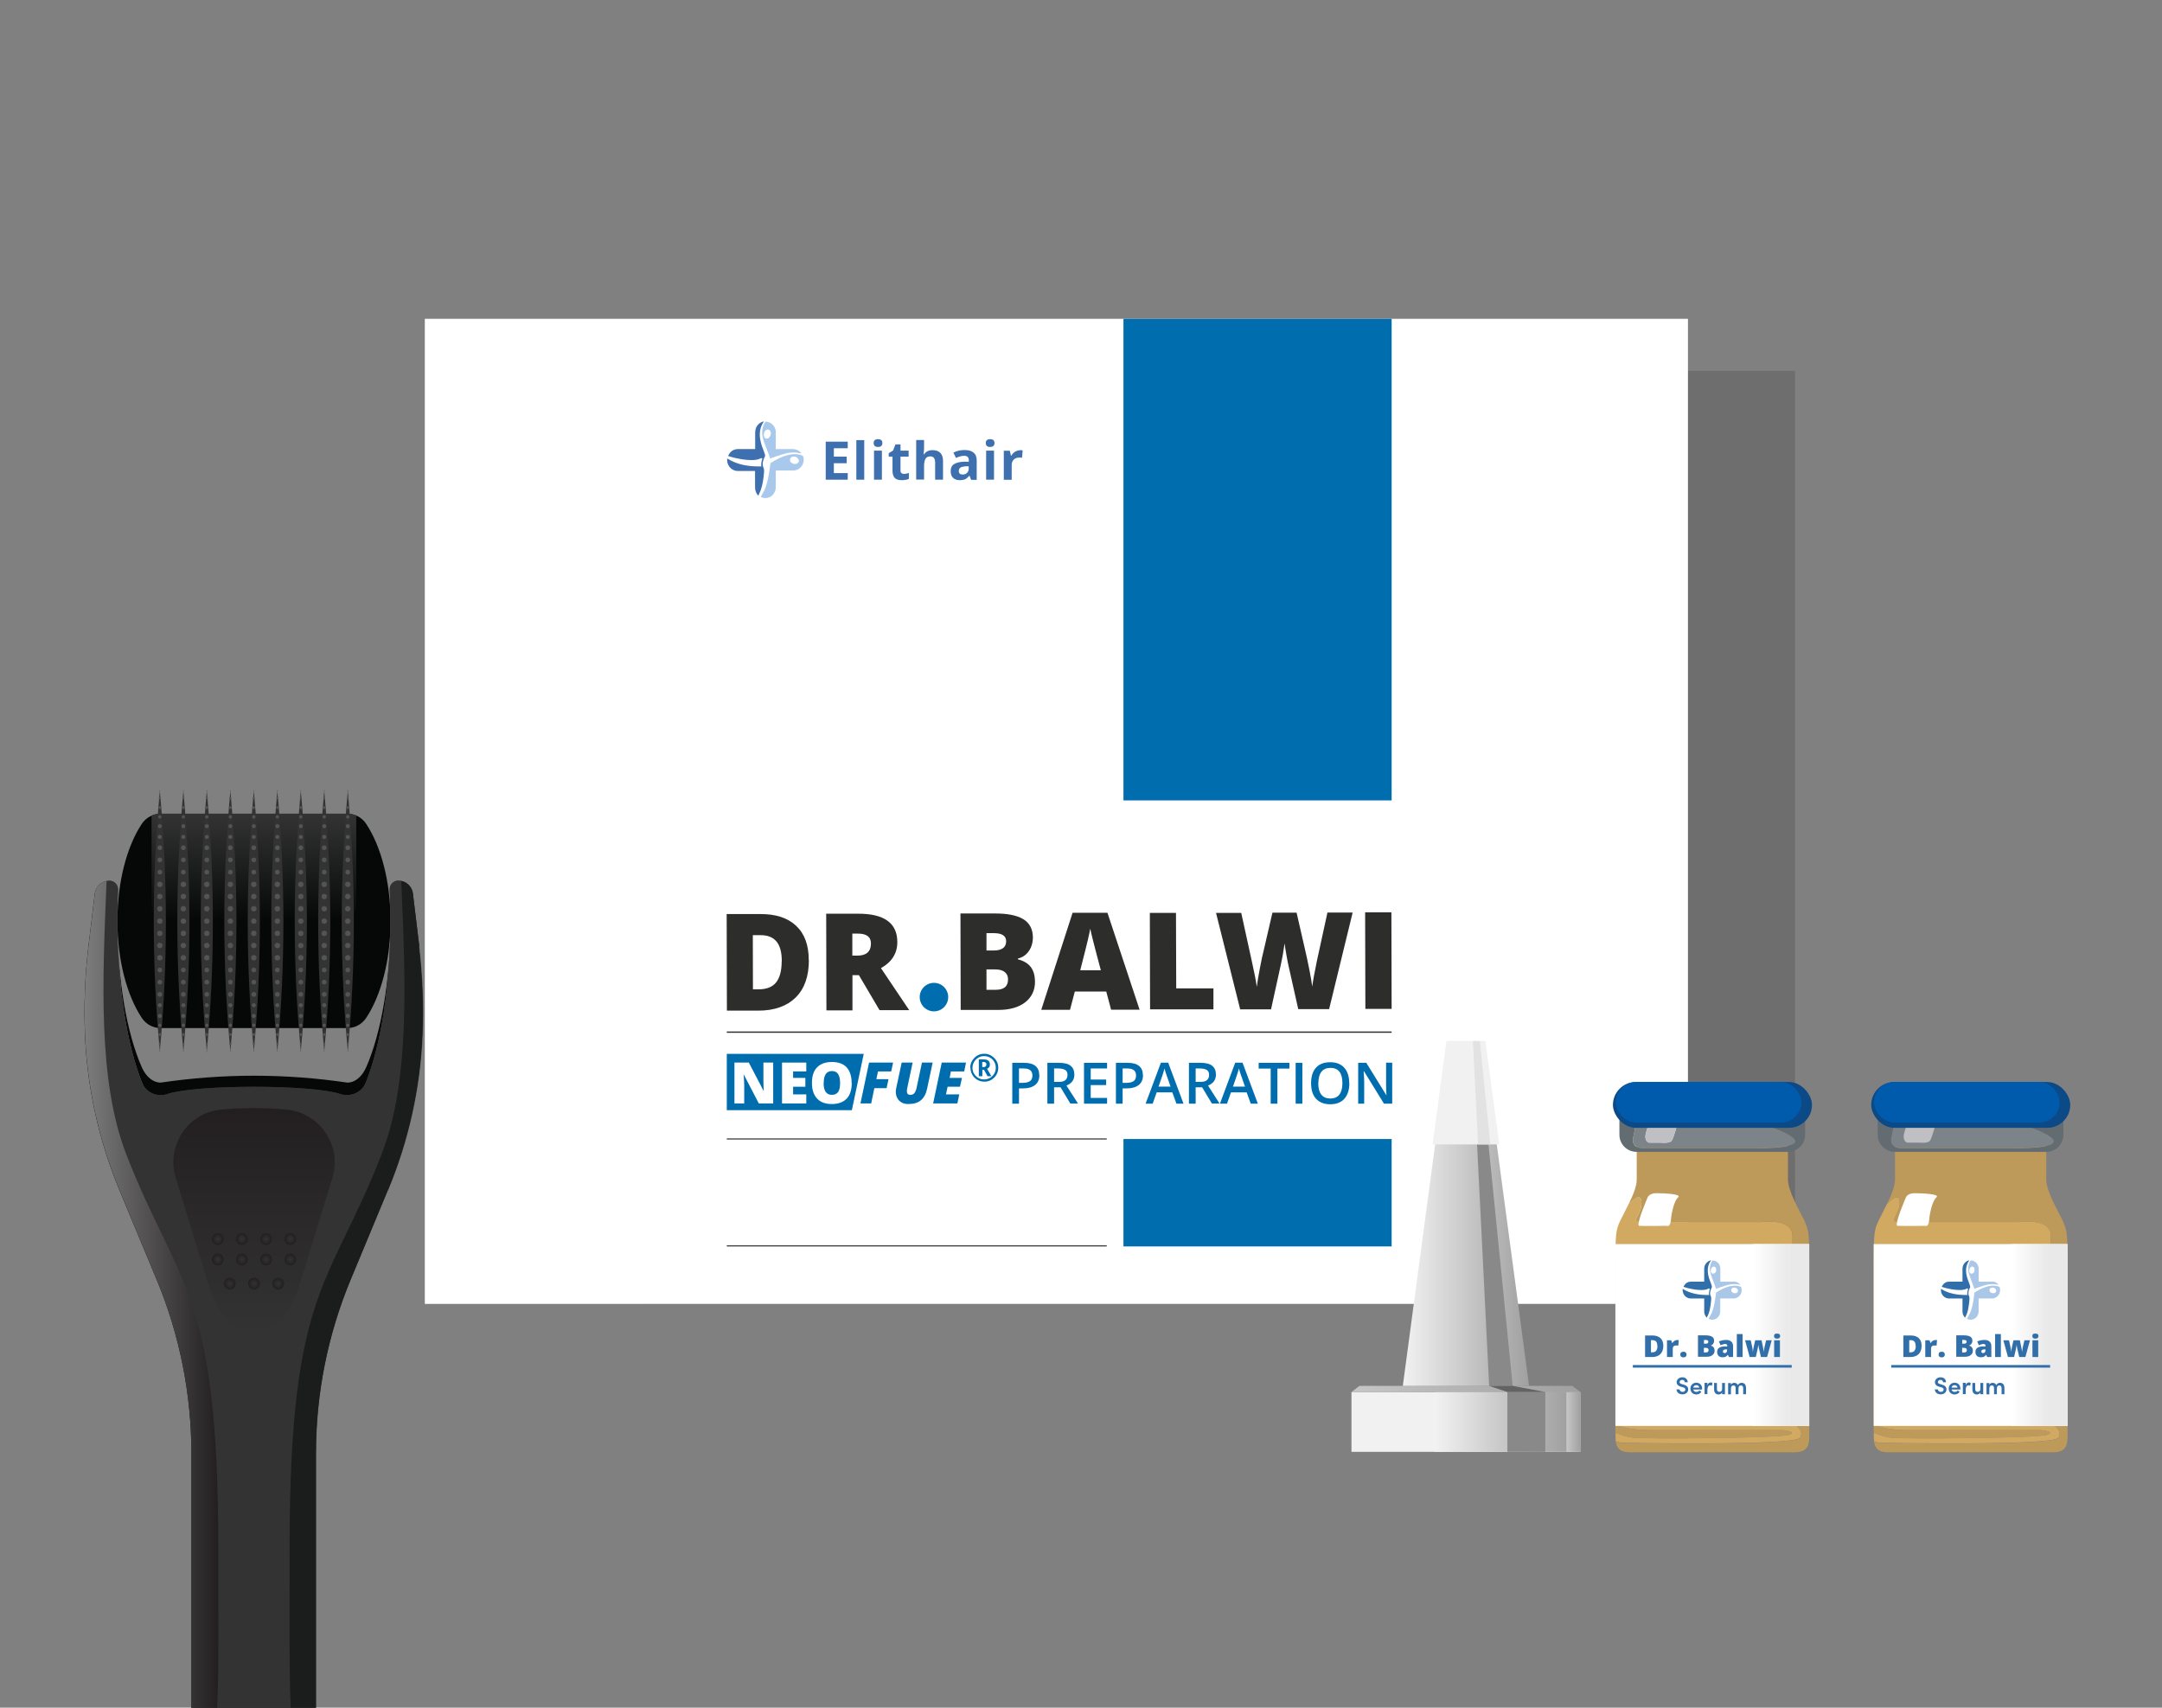 <?xml version="1.0" encoding="UTF-8"?>
<svg xmlns="http://www.w3.org/2000/svg" xmlns:xlink="http://www.w3.org/1999/xlink" id="Layer_2" data-name="Layer 2" viewBox="0 0 183.57 144.99">
  <rect x="0" y="0" width="183.57" height="144.99" fill="#808080" stroke="none"/>
  <defs>
    <style>
      .cls-1 {
        fill: #333;
      }

      .cls-1, .cls-2, .cls-3, .cls-4, .cls-5, .cls-6, .cls-7, .cls-8, .cls-9, .cls-10, .cls-11, .cls-12, .cls-13, .cls-14, .cls-15, .cls-16, .cls-17, .cls-18, .cls-19, .cls-20, .cls-21, .cls-22, .cls-23, .cls-24, .cls-25, .cls-26, .cls-27, .cls-28, .cls-29, .cls-30, .cls-31, .cls-32, .cls-33, .cls-34, .cls-35, .cls-36, .cls-37, .cls-38, .cls-39, .cls-40, .cls-41, .cls-42, .cls-43, .cls-44, .cls-45 {
        stroke-width: 0px;
      }

      .cls-2 {
        fill: #898989;
      }

      .cls-3 {
        fill: #545454;
      }

      .cls-4 {
        fill: none;
      }

      .cls-5 {
        fill: #a9c9ec;
      }

      .cls-6 {
        fill: url(#linear-gradient);
      }

      .cls-7 {
        fill: url(#radial-gradient);
      }

      .cls-8 {
        fill: url(#radial-gradient-11);
      }

      .cls-9 {
        fill: url(#radial-gradient-10);
      }

      .cls-10 {
        fill: #aac7e7;
      }

      .cls-11 {
        fill: #e9e9e9;
      }

      .cls-12 {
        fill: #005bad;
      }

      .cls-13, .cls-26 {
        fill: #060808;
      }

      .cls-14 {
        fill: #0b4987;
      }

      .cls-15 {
        fill: #306fa9;
      }

      .cls-16 {
        fill: #006eae;
      }

      .cls-17 {
        fill: url(#radial-gradient-2);
      }

      .cls-18 {
        fill: url(#radial-gradient-3);
      }

      .cls-19 {
        fill: url(#radial-gradient-4);
      }

      .cls-20 {
        fill: url(#radial-gradient-6);
      }

      .cls-21 {
        fill: url(#radial-gradient-9);
      }

      .cls-22 {
        fill: url(#radial-gradient-8);
      }

      .cls-23 {
        fill: url(#radial-gradient-5);
      }

      .cls-24 {
        fill: url(#radial-gradient-7);
      }

      .cls-25 {
        fill: #c0bfc4;
      }

      .cls-26 {
        opacity: .53;
      }

      .cls-27 {
        fill: #2d2d2c;
      }

      .cls-28 {
        fill: #e2e2e2;
      }

      .cls-29 {
        fill: #636d71;
      }

      .cls-30 {
        fill: #d1a960;
      }

      .cls-31 {
        fill: url(#linear-gradient-4);
      }

      .cls-32 {
        fill: url(#linear-gradient-2);
      }

      .cls-33 {
        fill: url(#linear-gradient-3);
      }

      .cls-34 {
        fill: url(#linear-gradient-8);
      }

      .cls-35 {
        fill: url(#linear-gradient-9);
      }

      .cls-36 {
        fill: url(#linear-gradient-7);
      }

      .cls-37 {
        fill: url(#linear-gradient-5);
      }

      .cls-38 {
        fill: url(#linear-gradient-6);
      }

      .cls-39 {
        fill: #be9a5a;
      }

      .cls-40 {
        fill: #fff;
      }

      .cls-41 {
        fill: #636363;
      }

      .cls-42 {
        fill: #f1f1f1;
      }

      .cls-43 {
        fill: #000;
        opacity: .14;
      }

      .cls-44 {
        fill: #7d8489;
      }

      .cls-45 {
        fill: #3e70af;
      }
    </style>
    <linearGradient id="linear-gradient" x1="148.85" y1="113.35" x2="151.88" y2="113.35" gradientUnits="userSpaceOnUse">
      <stop offset="0" stop-color="#fff"></stop>
      <stop offset="1" stop-color="#e9e9e9"></stop>
    </linearGradient>
    <linearGradient id="linear-gradient-2" x1="170.78" x2="173.81" xlink:href="#linear-gradient"></linearGradient>
    <linearGradient id="linear-gradient-3" x1="7.2" y1="109.9" x2="18.55" y2="109.9" gradientUnits="userSpaceOnUse">
      <stop offset="0" stop-color="#7c7c7c"></stop>
      <stop offset="1" stop-color="#231f20"></stop>
    </linearGradient>
    <linearGradient id="linear-gradient-4" x1="21.57" y1="113.21" x2="21.57" y2="94.07" gradientUnits="userSpaceOnUse">
      <stop offset="0" stop-color="#333"></stop>
      <stop offset="1" stop-color="#231f20"></stop>
    </linearGradient>
    <linearGradient id="linear-gradient-5" x1="21.57" y1="69.09" x2="21.57" y2="78.19" gradientUnits="userSpaceOnUse">
      <stop offset="0" stop-color="#333"></stop>
      <stop offset="1" stop-color="#060808"></stop>
    </linearGradient>
    <radialGradient id="radial-gradient" cx="18.49" cy="105.2" fx="18.49" fy="105.2" r=".5" gradientUnits="userSpaceOnUse">
      <stop offset="0" stop-color="#333"></stop>
      <stop offset="1" stop-color="#231f20"></stop>
    </radialGradient>
    <radialGradient id="radial-gradient-2" cx="20.54" fx="20.54" r=".5" xlink:href="#radial-gradient"></radialGradient>
    <radialGradient id="radial-gradient-3" cx="22.59" fx="22.59" xlink:href="#radial-gradient"></radialGradient>
    <radialGradient id="radial-gradient-4" cx="24.65" fx="24.65" xlink:href="#radial-gradient"></radialGradient>
    <radialGradient id="radial-gradient-5" cy="106.94" fy="106.94" xlink:href="#radial-gradient"></radialGradient>
    <radialGradient id="radial-gradient-6" cx="20.54" cy="106.94" fx="20.54" fy="106.94" r=".5" xlink:href="#radial-gradient"></radialGradient>
    <radialGradient id="radial-gradient-7" cx="22.59" cy="106.94" fx="22.59" fy="106.94" xlink:href="#radial-gradient"></radialGradient>
    <radialGradient id="radial-gradient-8" cx="24.65" cy="106.94" fx="24.65" fy="106.94" xlink:href="#radial-gradient"></radialGradient>
    <radialGradient id="radial-gradient-9" cx="19.51" cy="108.99" fx="19.51" fy="108.99" r=".5" xlink:href="#radial-gradient"></radialGradient>
    <radialGradient id="radial-gradient-10" cx="21.57" cy="108.99" fx="21.57" fy="108.99" r=".5" xlink:href="#radial-gradient"></radialGradient>
    <radialGradient id="radial-gradient-11" cx="23.62" cy="108.99" fx="23.62" fy="108.99" r=".5" xlink:href="#radial-gradient"></radialGradient>
    <linearGradient id="linear-gradient-6" x1="121.81" y1="120.73" x2="133.03" y2="120.73" gradientUnits="userSpaceOnUse">
      <stop offset="0" stop-color="#f2f2f2"></stop>
      <stop offset="1" stop-color="#a0a0a0"></stop>
    </linearGradient>
    <linearGradient id="linear-gradient-7" x1="133.03" y1="120.73" x2="134.18" y2="120.73" gradientUnits="userSpaceOnUse">
      <stop offset="0" stop-color="#c6c6c6"></stop>
      <stop offset="1" stop-color="#a0a0a0"></stop>
    </linearGradient>
    <linearGradient id="linear-gradient-8" x1="114.75" y1="117.93" y2="117.93" xlink:href="#linear-gradient-7"></linearGradient>
    <linearGradient id="linear-gradient-9" x1="119.11" y1="103.36" x2="129.83" y2="103.36" xlink:href="#linear-gradient-6"></linearGradient>
  </defs>
  <g id="Layer_1-2" data-name="Layer 1">
    <rect class="cls-4" width="183.57" height="144.97"></rect>
    <rect class="cls-43" x="54.78" y="31.49" width="97.63" height="79.22"></rect>
    <rect class="cls-40" x="36.07" y="27.07" width="107.25" height="83.64"></rect>
    <rect class="cls-16" x="95.39" y="27.07" width="22.77" height="40.89"></rect>
    <g>
      <g>
        <path class="cls-27" d="M68.68,81.52c0,1.37-.37,2.43-1.12,3.17-.75.74-1.81,1.12-3.18,1.12h-2.66s-.02-8.2-.02-8.2h2.84c1.32-.01,2.34.32,3.05.99.72.67,1.08,1.64,1.08,2.92ZM66.38,81.61c0-.75-.15-1.31-.45-1.67-.3-.36-.75-.54-1.36-.54h-.65s.01,4.6.01,4.6h.49c.67,0,1.17-.2,1.48-.59.31-.39.47-.99.47-1.79Z"></path>
        <path class="cls-27" d="M72.38,82.8v2.99s-2.21,0-2.21,0l-.02-8.21h2.69c2.23-.01,3.35.79,3.35,2.41,0,.95-.46,1.69-1.39,2.21l2.4,3.57h-2.52s-1.75-2.97-1.75-2.97h-.56ZM72.37,81.14h.42c.77,0,1.16-.35,1.16-1.03,0-.57-.38-.85-1.14-.84h-.44s0,1.88,0,1.88Z"></path>
        <path class="cls-27" d="M81.53,77.56h2.86c1.12-.01,1.94.15,2.49.48.54.33.81.84.82,1.54,0,.46-.12.85-.35,1.18-.23.33-.55.54-.93.63v.06c.51.13.88.36,1.11.67.23.31.34.72.35,1.22,0,.74-.28,1.33-.83,1.76-.56.43-1.32.65-2.29.65h-3.19s-.02-8.2-.02-8.2ZM83.76,80.7h.67c.32,0,.56-.07.74-.2.17-.13.26-.33.26-.58,0-.46-.35-.69-1.05-.69h-.62s0,1.47,0,1.47ZM83.76,82.32v1.72s.79,0,.79,0c.69,0,1.04-.29,1.04-.88,0-.27-.09-.48-.28-.63-.19-.15-.45-.22-.81-.22h-.74Z"></path>
        <path class="cls-27" d="M94.34,85.73l-.41-1.54h-2.67s-.41,1.55-.41,1.55h-2.44s2.66-8.24,2.66-8.24h2.96s2.73,8.23,2.73,8.23h-2.43ZM93.47,82.38l-.36-1.35c-.08-.3-.18-.69-.3-1.16-.12-.47-.2-.82-.24-1.02-.03.19-.1.51-.2.94-.1.44-.32,1.3-.65,2.59h1.75Z"></path>
        <path class="cls-27" d="M97.65,85.72l-.02-8.21h2.22s.02,6.41.02,6.41h3.16s0,1.78,0,1.78h-5.38Z"></path>
        <path class="cls-27" d="M112.85,85.68h-2.62s-.8-3.57-.8-3.57c-.04-.15-.1-.45-.18-.89-.08-.45-.14-.82-.18-1.12-.03.24-.08.55-.14.91-.07.36-.13.69-.2,1-.06.3-.33,1.53-.81,3.69h-2.62s-2.05-8.19-2.05-8.19h2.14s.9,4.11.9,4.11c.2.91.35,1.63.42,2.17.05-.38.13-.9.26-1.56.12-.66.24-1.2.35-1.63l.72-3.11h2.05s.71,3.1.71,3.1c.12.5.24,1.07.37,1.72.13.65.21,1.14.25,1.46.05-.42.18-1.14.39-2.16l.9-4.13h2.14s-2,8.21-2,8.21Z"></path>
        <path class="cls-27" d="M115.93,85.67l-.02-8.21h2.23s.02,8.2.02,8.2h-2.23Z"></path>
      </g>
      <circle class="cls-16" cx="79.3" cy="84.66" r="1.21"></circle>
    </g>
    <rect class="cls-27" x="61.71" y="87.58" width="56.45" height=".11"></rect>
    <rect class="cls-27" x="61.71" y="96.66" width="32.26" height=".09"></rect>
    <rect class="cls-16" x="95.39" y="96.71" width="22.77" height="9.12"></rect>
    <rect class="cls-27" x="61.71" y="105.74" width="32.26" height=".09"></rect>
    <g id="Layer_1-2" data-name="Layer 1-2">
      <path class="cls-45" d="M61.82,38.71c.13-.29.32-.47.6-.55.06-.02.17-.03.23-.03h1.47v-1.39c0-.29.09-.54.3-.74.12-.11.27-.19.44-.22-.04.07-.08.13-.11.18-.13.23-.2.47-.23.73-.04.38.04.74.14,1.09.08.28.34.81.3.95-.02.07-.07.14-.1.21-.06.15-.1.3-.1.46,0,.11.02.23.07.32.06.11.05.29.04.41-.03.43-.12,1.06-.27,1.46-.06.17-.14.32-.21.5-.1-.1-.17-.21-.21-.33-.05-.12-.07-.25-.07-.38v-1.39h-1.46c-.4,0-.75-.27-.87-.66-.04-.13-.05-.27-.03-.4.87.55,1.88.7,2.9.67-.06-.19.04-.55.07-.63.02-.05-.01-.08-.06-.07-.05,0-.11.03-.15.05-.74.33-2.47-.14-2.7-.24"></path>
      <path class="cls-5" d="M67.41,39.39s-.35-.06-.33-.37c0,0,0-.3.42-.25.03,0,.06.01.09.03.08.04.24.15.24.33,0,0,0,.3-.42.26M68.2,38.76s-.03-.05-.06-.07c-.21-.09-1.04-.45-2.7.62-.01,0-.03.03-.03.05-.04.26-.06.53-.11.79-.07.43-.2,1.05-.38,1.44-.1.2-.22.4-.33.6,0,0,.02.01.04.02.15.07.31.1.48.07.44-.06.76-.45.76-.92v-1.41h1.47c.61,0,1.04-.6.86-1.2"></path>
      <path class="cls-5" d="M65.43,36.87s0,.02,0,.04c-.02.07-.09.33-.33.33-.02,0-.03,0-.05,0-.06-.02-.19-.07-.2-.29-.01-.13.03-.26.11-.36.05-.07.13-.13.24-.12,0,0,.28,0,.25.42M67.39,38.13c-.44,0-1.01,0-1.45,0h-.07v-1.41s0-.07,0-.1c-.05-.45-.39-.78-.82-.82-.04,0-.07,0-.09.05-.24.4-.3.83-.2,1.29.07.31.19.61.31.91.12.3.31.82.32.88.13-.06.93-.33,1.3-.42.3-.1.81-.12,1.12-.05.08.02.16.03.25.05-.18-.23-.4-.36-.68-.37"></path>
      <polygon class="cls-45" points="71.98 40.73 70.11 40.73 70.11 37.5 71.98 37.5 71.98 38.06 70.8 38.06 70.8 38.77 71.89 38.77 71.89 39.33 70.8 39.33 70.8 40.17 71.98 40.17 71.98 40.73"></polygon>
      <rect class="cls-45" x="72.71" y="37.37" width=".67" height="3.36"></rect>
      <path class="cls-45" d="M74.88,40.73h-.67v-2.47h.67v2.47ZM74.18,37.62c0-.22.12-.33.37-.33s.37.11.37.33c0,.11-.03.19-.09.24-.06.06-.15.09-.28.09-.24,0-.37-.11-.37-.33"></path>
      <path class="cls-45" d="M76.75,40.24c.12,0,.26-.03.42-.08v.5c-.17.08-.37.11-.62.11-.27,0-.47-.07-.59-.2-.12-.14-.18-.34-.18-.61v-1.19h-.32v-.29l.37-.23.2-.52h.43v.53h.69v.51h-.69v1.19c0,.1.03.17.08.21s.13.07.21.07"></path>
      <path class="cls-45" d="M80.07,40.73h-.67v-1.44c0-.36-.13-.54-.4-.54-.19,0-.33.06-.41.19s-.13.34-.13.62v1.16h-.67v-3.36h.67v.63c0,.05,0,.18-.02.39l-.02.2h.04c.15-.24.39-.36.72-.36.29,0,.51.08.66.23.15.16.23.38.23.67v1.61h0Z"></path>
      <path class="cls-45" d="M82.25,39.59h-.26c-.2.02-.34.05-.44.11-.1.07-.14.16-.14.3,0,.19.11.29.33.29.16,0,.28-.05.37-.14.09-.09.14-.21.14-.36v-.2h0ZM82.45,40.73l-.13-.34h-.02c-.11.14-.23.24-.35.3-.12.05-.28.08-.47.08-.24,0-.42-.07-.56-.2-.14-.14-.2-.33-.2-.58s.09-.46.28-.58.46-.19.83-.21h.43v-.12c0-.25-.13-.38-.39-.38-.2,0-.43.06-.7.18l-.22-.45c.28-.15.6-.22.95-.22s.59.07.76.22c.18.14.27.36.27.66v1.65h-.47,0Z"></path>
      <path class="cls-45" d="M84.4,40.73h-.67v-2.47h.67v2.47ZM83.7,37.62c0-.22.12-.33.37-.33s.37.11.37.33c0,.11-.03.19-.09.24-.06.06-.15.09-.28.09-.24,0-.37-.11-.37-.33"></path>
      <path class="cls-45" d="M86.6,38.22c.09,0,.17,0,.23.02l-.05.63c-.05-.02-.12-.02-.2-.02-.22,0-.38.05-.5.17-.12.11-.18.27-.18.46v1.26h-.67v-2.47h.51l.1.42h.03c.08-.14.18-.25.31-.33.13-.08.27-.13.43-.13"></path>
    </g>
    <g>
      <polygon class="cls-16" points="73.34 89.48 61.71 89.48 61.71 94.26 72.33 94.26 73.34 89.48"></polygon>
      <g>
        <path class="cls-40" d="M65.66,93.69h-1.23l-1.27-2.44h-.02c.03.38.05.68.05.88v1.56h-.83v-3.47h1.22l1.26,2.41h.01c-.02-.35-.03-.63-.03-.84v-1.57h.83v3.47Z"></path>
        <path class="cls-40" d="M68.46,93.69h-2.06v-3.47h2.06v.75h-1.12v.55h1.04v.75h-1.04v.65h1.12v.76Z"></path>
        <path class="cls-40" d="M72.32,91.95c0,.58-.14,1.03-.43,1.33s-.71.46-1.26.46-.96-.15-1.25-.46-.44-.75-.44-1.33.14-1.02.43-1.32.71-.46,1.26-.46.97.15,1.25.45.43.75.43,1.33ZM69.93,91.95c0,.67.23,1.01.7,1.01.24,0,.41-.08.53-.24s.17-.42.17-.76-.06-.6-.17-.77-.29-.25-.52-.25c-.47,0-.7.34-.7,1.02Z"></path>
      </g>
      <g>
        <path class="cls-16" d="M73.99,93.69h-.93l.73-3.47h2.04l-.16.75h-1.12l-.14.66h1.03l-.16.76h-1.04l-.27,1.3Z"></path>
        <path class="cls-16" d="M79.19,90.22l-.47,2.21c-.09.44-.27.77-.53.99s-.62.32-1.07.32c-.21,0-.4-.04-.56-.13s-.29-.21-.37-.37-.13-.33-.13-.52c0-.1,0-.2.03-.31l.47-2.19h.93l-.46,2.17c-.02.11-.03.2-.03.27,0,.2.1.3.29.3.15,0,.27-.05.35-.15s.15-.26.19-.47l.45-2.12h.93Z"></path>
        <path class="cls-16" d="M81.29,93.69h-2.06l.73-3.47h2.06l-.15.75h-1.13l-.11.55h1.05l-.17.75h-1.05l-.14.65h1.13l-.16.76Z"></path>
      </g>
      <path class="cls-16" d="M82.38,90.66c0-.21.05-.41.16-.59.11-.18.25-.33.43-.44s.38-.16.6-.16.41.05.59.16c.18.11.33.25.44.43s.16.38.16.6-.05.4-.15.58c-.1.18-.25.33-.43.44-.18.11-.39.16-.6.16s-.42-.05-.6-.16c-.18-.11-.33-.25-.43-.44-.1-.18-.15-.38-.15-.59ZM82.57,90.66c0,.18.04.35.13.5.09.15.21.27.36.36.15.09.32.13.5.13s.35-.05.5-.13c.15-.09.27-.21.36-.36.09-.15.13-.32.13-.5s-.04-.34-.13-.5-.21-.28-.36-.36c-.15-.09-.32-.13-.5-.13s-.34.04-.49.13-.27.21-.36.36-.14.32-.14.5ZM84.05,90.38c0,.18-.08.3-.24.37l.37.63h-.33l-.3-.55h-.14v.55h-.3v-1.43h.41c.18,0,.32.04.4.11s.13.18.13.32ZM83.4,90.6h.11c.08,0,.14-.02.18-.06.04-.04.06-.09.06-.16,0-.08-.02-.13-.06-.16-.04-.03-.1-.05-.18-.05h-.11v.42Z"></path>
    </g>
    <g>
      <path class="cls-16" d="M88.25,91.29c0,.36-.12.64-.36.83-.24.19-.57.29-1.01.29h-.36v1.3h-.57v-3.47h1c.43,0,.76.09.97.27.22.18.32.44.32.78ZM86.52,91.94h.3c.29,0,.5-.05.64-.15.14-.1.2-.26.2-.47,0-.2-.06-.35-.18-.45-.12-.1-.31-.15-.57-.15h-.39v1.22Z"></path>
      <path class="cls-16" d="M89.5,92.33v1.38h-.57v-3.47h.98c.45,0,.78.08.99.25.22.17.32.42.32.76,0,.43-.22.74-.67.92l.98,1.53h-.65l-.83-1.38h-.56ZM89.5,91.86h.39c.26,0,.46-.05.57-.15s.18-.24.18-.44-.06-.34-.19-.42-.32-.13-.58-.13h-.37v1.13Z"></path>
      <path class="cls-16" d="M94,93.71h-1.96v-3.47h1.96v.48h-1.39v.94h1.31v.47h-1.31v1.09h1.39v.48Z"></path>
      <path class="cls-16" d="M97.05,91.29c0,.36-.12.64-.36.83-.24.19-.57.29-1.01.29h-.36v1.3h-.57v-3.47h1c.43,0,.76.09.97.27.22.18.32.44.32.78ZM95.32,91.94h.3c.29,0,.5-.05.64-.15.14-.1.2-.26.2-.47,0-.2-.06-.35-.18-.45-.12-.1-.31-.15-.57-.15h-.39v1.22Z"></path>
      <path class="cls-16" d="M99.89,93.71l-.35-.96h-1.33l-.34.96h-.6l1.3-3.48h.62l1.3,3.48h-.6ZM99.39,92.26l-.33-.94c-.02-.06-.06-.16-.1-.3s-.07-.24-.09-.3c-.04.19-.11.41-.19.64l-.31.9h1.01Z"></path>
      <path class="cls-16" d="M101.52,92.33v1.38h-.57v-3.47h.98c.45,0,.78.08.99.25.22.17.32.42.32.76,0,.43-.22.74-.67.92l.98,1.53h-.65l-.83-1.38h-.56ZM101.52,91.86h.39c.26,0,.46-.05.57-.15s.18-.24.18-.44-.06-.34-.19-.42-.32-.13-.58-.13h-.37v1.13Z"></path>
      <path class="cls-16" d="M106.2,93.71l-.35-.96h-1.33l-.34.96h-.6l1.3-3.48h.62l1.3,3.48h-.6ZM105.71,92.26l-.33-.94c-.02-.06-.06-.16-.1-.3s-.07-.24-.09-.3c-.04.19-.11.41-.19.64l-.31.9h1.01Z"></path>
      <path class="cls-16" d="M108.46,93.71h-.57v-2.98h-1.02v-.49h2.61v.49h-1.02v2.98Z"></path>
      <path class="cls-16" d="M110.01,93.71v-3.47h.57v3.47h-.57Z"></path>
      <path class="cls-16" d="M114.57,91.97c0,.56-.14,1-.42,1.32-.28.31-.68.47-1.2.47s-.93-.16-1.21-.47c-.28-.31-.42-.75-.42-1.32s.14-1.01.42-1.32c.28-.31.69-.46,1.21-.46s.91.16,1.19.47.42.75.42,1.32ZM111.93,91.97c0,.43.09.75.26.97s.43.33.77.33.59-.11.76-.33c.17-.22.26-.54.26-.97s-.08-.75-.25-.97-.42-.33-.76-.33-.6.11-.77.33c-.17.22-.26.54-.26.97Z"></path>
      <path class="cls-16" d="M118.2,93.71h-.69l-1.7-2.76h-.02v.15c.03.29.04.56.04.81v1.8h-.51v-3.47h.69l1.7,2.75h.01s0-.17-.02-.4c0-.23-.01-.41-.01-.54v-1.82h.52v3.47Z"></path>
    </g>
    <g>
      <path class="cls-30" d="M152.84,122.08c.43-.69-.64-1.24-.64-1.24v-15.9c0-1.59-2.72-1.18-2.72-1.18h-10.12c-1.12,0,.16-.64,0-1.82-.08-.56-.58-.21-1.08.3-.27.56-.55,1.07-.71,1.41-.37.77-.41,1.17-.41,3.53v13.76c.49.24,1.4.49,3.11.49h11.11s1.32.13.48.4c-.84.28-12.2.36-13.21.24-.47-.06-1.03-.24-1.48-.42v.29c0,.15,0,.3.02.44.35.12.58.12.58.12,0,0,14.65.27,15.07-.43"></path>
      <path class="cls-39" d="M151.86,121.84c.84-.28-.48-.41-.48-.41h-11.11c-1.71,0-2.62-.25-3.11-.49v.71c.46.18,1.01.37,1.48.43,1.01.12,12.37.04,13.21-.24"></path>
      <path class="cls-39" d="M153.21,103.65c-.37-.77-1.4-2.52-1.4-3.48v-2.97h-12.84v2.97c0,.55-.33,1.35-.69,2.08.51-.52,1.01-.86,1.08-.3.16,1.18-1.12,1.82,0,1.82h10.12s2.72-.41,2.72,1.18v15.9s1.06.55.64,1.24c-.43.69-15.07.43-15.07.43,0,0-.23,0-.58-.12.07.49.31.91,1.18.91h14.04c1.12,0,1.21-.71,1.21-1.35v-14.77c0-2.36-.04-2.76-.41-3.53"></path>
      <path class="cls-40" d="M139.9,101.66s-1.04,2.4-.72,2.42c.32.03,2.34,0,2.34,0,0,0,.29.16.35-.48.05-.64.28-1.65.62-1.94.34-.29-1.29-.35-1.87-.35s-.72.35-.72.35"></path>
      <rect class="cls-40" x="137.16" y="105.63" width="16.46" height="15.44"></rect>
      <rect class="cls-6" x="148.85" y="105.63" width="3.04" height="15.44"></rect>
      <rect class="cls-11" x="151.88" y="105.63" width="1.73" height="15.44"></rect>
      <path class="cls-15" d="M142.93,109.27c.1-.22.25-.37.46-.43.05-.01.13-.02.18-.02.33,0,.75,0,1.08,0h.05v-1.07c0-.23.07-.42.24-.57.1-.09.2-.15.34-.17-.03.05-.06.1-.09.14-.1.18-.16.36-.18.57-.03.29.03.57.11.84.07.22.26.63.23.73-.02.06-.05.11-.07.16-.05.11-.08.23-.08.35,0,.09.01.17.06.25.04.08.04.23.03.32-.03.33-.09.82-.2,1.13-.05.13-.11.25-.17.38-.08-.08-.13-.16-.17-.26-.04-.09-.05-.19-.05-.29v-1.08h-.06c-.33,0-.74,0-1.07,0-.31,0-.58-.2-.67-.51-.03-.1-.04-.21-.03-.31.67.42,1.45.54,2.25.52-.05-.15.03-.43.05-.49.01-.04,0-.06-.05-.06-.04,0-.08.02-.12.04-.57.26-1.91-.11-2.09-.19"></path>
      <path class="cls-10" d="M147.25,109.8s-.27-.05-.26-.28c0,0,0-.23.32-.19.02,0,.05,0,.07.02.07.03.19.11.19.25,0,0,0,.23-.32.2M147.86,109.31s-.02-.04-.05-.05c-.16-.07-.8-.35-2.09.48-.01,0-.02.02-.02.04-.03.2-.05.41-.08.61-.05.33-.15.82-.3,1.12-.08.16-.17.31-.25.47,0,0,.02,0,.03.01.12.05.24.08.37.06.34-.05.59-.35.59-.71v-1.09h.06c.32,0,.75,0,1.07,0,.47,0,.81-.47.66-.93"></path>
      <path class="cls-10" d="M145.72,107.85s0,.02,0,.03c-.01.06-.07.25-.26.26-.01,0-.03,0-.04,0-.05-.01-.15-.06-.16-.22,0-.1.02-.2.08-.28.04-.05.1-.1.18-.1,0,0,.22,0,.19.32M147.24,108.82c-.34,0-.78,0-1.12,0h-.05v-.06c0-.34,0-.69,0-1.03,0-.03,0-.05,0-.08-.04-.34-.3-.61-.63-.63-.03,0-.05,0-.07.03-.18.31-.23.64-.15,1,.06.24.15.47.24.7.09.23.24.64.25.68.1-.05.72-.26,1.01-.33.23-.07.63-.09.86-.04.06.01.12.03.19.04-.14-.18-.31-.28-.52-.29"></path>
      <g>
        <path class="cls-15" d="M141.23,114.26c0,.31-.08.54-.25.71-.17.17-.4.25-.71.25h-.59v-1.83h.63c.29,0,.52.08.68.23.16.15.24.37.24.65ZM140.72,114.28c0-.17-.03-.29-.1-.37s-.17-.12-.3-.12h-.14v1.03h.11c.15,0,.26-.04.33-.13.07-.09.11-.22.11-.4Z"></path>
        <path class="cls-15" d="M142.39,113.77s.08,0,.12.01h.03s-.04.47-.04.47c-.04,0-.1-.01-.17-.01-.11,0-.18.02-.23.07-.05.05-.07.12-.07.21v.7h-.49v-1.42h.36l.08.23h.02c.04-.08.1-.14.17-.18.07-.05.15-.07.22-.07Z"></path>
        <path class="cls-15" d="M142.67,115.01c0-.08.02-.14.07-.18.05-.04.11-.06.2-.06s.15.02.19.06c.04.04.07.1.07.18s-.02.13-.07.18c-.05.04-.11.06-.19.06s-.15-.02-.2-.06c-.05-.04-.07-.1-.07-.18Z"></path>
        <path class="cls-15" d="M144.17,113.38h.64c.25,0,.43.04.55.11.12.07.18.19.18.35,0,.1-.03.19-.08.26-.05.07-.12.12-.21.14h0c.11.04.2.09.25.16.05.07.08.16.08.27,0,.17-.06.3-.19.39-.12.1-.29.14-.51.14h-.71v-1.83ZM144.67,114.09h.15c.07,0,.13-.01.17-.04s.06-.07.06-.13c0-.1-.08-.15-.23-.15h-.14v.33ZM144.67,114.45v.38h.17c.15,0,.23-.06.23-.2,0-.06-.02-.11-.06-.14-.04-.03-.1-.05-.18-.05h-.16Z"></path>
        <path class="cls-15" d="M146.8,115.22l-.09-.19h0c-.07.08-.13.14-.2.17-.07.03-.16.04-.27.04-.13,0-.24-.04-.32-.12s-.12-.19-.12-.34.05-.26.16-.34c.11-.07.26-.12.46-.12h.24v-.03c0-.12-.06-.18-.17-.18-.1,0-.24.04-.4.11l-.14-.32c.17-.08.37-.13.63-.13.18,0,.32.05.42.14.1.09.15.22.15.38v.93h-.34ZM146.43,114.89c.06,0,.11-.02.15-.06.04-.04.06-.09.06-.15v-.11h-.11c-.16.01-.24.07-.24.18,0,.09.05.13.14.13Z"></path>
        <path class="cls-15" d="M147.96,115.22h-.49v-1.95h.49v1.95Z"></path>
        <path class="cls-15" d="M149.52,115.22l-.16-.68-.04-.2-.02-.16h0c-.04.23-.07.38-.08.44l-.14.6h-.52l-.39-1.42h.48l.12.54c.04.19.06.34.06.47h0c0-.08.03-.22.07-.44l.13-.57h.54l.12.58c.04.18.06.33.07.43h0c0-.06.01-.14.03-.24s.02-.17.04-.23l.13-.54h.47l-.39,1.42h-.52Z"></path>
        <path class="cls-15" d="M150.63,113.44c0-.07.02-.13.06-.16.04-.04.11-.05.2-.05s.16.02.2.05c.04.04.06.09.06.16,0,.14-.09.22-.26.22s-.26-.07-.26-.22ZM151.13,115.22h-.49v-1.42h.49v1.42Z"></path>
      </g>
      <g>
        <path class="cls-15" d="M142.36,117.97h.25c0,.11.11.21.26.21.14,0,.23-.09.23-.2,0-.1-.08-.16-.2-.19l-.18-.05c-.3-.08-.36-.26-.36-.38,0-.25.22-.42.48-.42s.46.16.46.42h-.25c0-.12-.09-.2-.22-.2-.12,0-.22.08-.22.19,0,.04.01.12.17.16l.17.05c.22.06.39.18.39.4,0,.26-.21.43-.49.43-.3,0-.5-.19-.5-.43Z"></path>
        <path class="cls-15" d="M144.51,117.98h-.74c.03.13.13.2.27.2.1,0,.2-.04.26-.12l.16.12c-.09.14-.26.22-.43.22-.28,0-.5-.2-.5-.5s.23-.5.5-.5.49.19.49.49c0,.03,0,.06,0,.09ZM144.28,117.82c-.01-.13-.12-.21-.25-.21s-.23.06-.26.21h.51Z"></path>
        <path class="cls-15" d="M145.4,117.43l-.05.23c-.06-.03-.1-.04-.14-.04-.16,0-.24.16-.24.42v.33h-.24v-.96h.24v.2c.05-.16.16-.23.27-.23.06,0,.12.01.16.03Z"></path>
        <path class="cls-15" d="M146.22,117.42h.24v.96h-.24v-.15c-.05.12-.2.17-.3.17-.25,0-.38-.17-.38-.44v-.54h.24v.53c0,.15.09.23.2.23s.24-.06.24-.25v-.51Z"></path>
        <path class="cls-15" d="M148.25,117.84v.54h-.24v-.52c0-.15-.08-.23-.19-.23-.14,0-.21.09-.21.28v.47h-.24v-.52c0-.15-.08-.23-.18-.23-.11,0-.22.07-.22.25v.51h-.24v-.96h.24v.15c.04-.11.17-.17.28-.17.14,0,.25.07.31.19.08-.15.23-.19.32-.19.24,0,.37.17.37.44Z"></path>
      </g>
      <rect class="cls-15" x="138.64" y="115.9" width="13.49" height=".22"></rect>
      <path class="cls-29" d="M149.22,97.48c-.75,0-9.69,0-9.69,0,0,0-1.06.09-.85-.91.21-1,.27-2.12,1.6-2.12h3.78s3.25-.04,6.98,1.51c3.73,1.55-1.06,1.53-1.81,1.53M151.8,93.73h-12.82c-.81,0-1.48.67-1.48,1.48v1.14c0,.8.65,1.45,1.45,1.45h12.87c.8,0,1.45-.65,1.45-1.45v-1.14c0-.81-.67-1.48-1.48-1.48"></path>
      <path class="cls-44" d="M141.95,96.84c-.16.26-.9.18-.9.18h-1.02s-.52-.08-.24-.96c.28-.88.34-1.4.7-1.4h1.52s.48-.06.48.3-.38,1.62-.54,1.88M151.03,95.95c-3.73-1.55-6.98-1.51-6.98-1.51h-3.78c-1.33,0-1.38,1.12-1.6,2.12-.21,1,.85.91.85.91,0,0,8.95,0,9.69,0s5.54.03,1.81-1.53"></path>
      <path class="cls-25" d="M142.01,94.66h-1.52c-.36,0-.42.52-.7,1.4-.28.88.24.96.24.96h1.02s.74.08.9-.18c.16-.26.54-1.52.54-1.88s-.48-.3-.48-.3"></path>
      <rect class="cls-14" x="136.95" y="91.87" width="16.9" height="3.89" rx="1.95" ry="1.95"></rect>
      <rect class="cls-12" x="137.19" y="91.87" width="15.76" height="3.44" rx="1.72" ry="1.72"></rect>
    </g>
    <g>
      <path class="cls-30" d="M174.77,122.08c.43-.69-.64-1.24-.64-1.24v-15.9c0-1.59-2.72-1.18-2.72-1.18h-10.12c-1.12,0,.16-.64,0-1.82-.08-.56-.58-.21-1.08.3-.27.56-.55,1.07-.71,1.41-.37.77-.41,1.17-.41,3.53v13.76c.49.24,1.4.49,3.11.49h11.11s1.32.13.48.4c-.84.28-12.2.36-13.21.24-.47-.06-1.03-.24-1.48-.42v.29c0,.15,0,.3.02.44.35.12.58.12.58.12,0,0,14.65.27,15.07-.43"></path>
      <path class="cls-39" d="M173.79,121.84c.84-.28-.48-.41-.48-.41h-11.11c-1.71,0-2.62-.25-3.11-.49v.71c.46.18,1.01.37,1.48.43,1.01.12,12.37.04,13.21-.24"></path>
      <path class="cls-39" d="M175.14,103.65c-.37-.77-1.4-2.52-1.4-3.48v-2.97h-12.84v2.97c0,.55-.33,1.35-.69,2.08.51-.52,1.01-.86,1.08-.3.16,1.18-1.12,1.82,0,1.82h10.12s2.72-.41,2.72,1.18v15.9s1.06.55.64,1.24c-.43.69-15.07.43-15.07.43,0,0-.23,0-.58-.12.07.49.31.91,1.18.91h14.04c1.12,0,1.21-.71,1.21-1.35v-14.77c0-2.36-.04-2.76-.41-3.53"></path>
      <path class="cls-40" d="M161.83,101.66s-1.04,2.4-.72,2.42c.32.03,2.34,0,2.34,0,0,0,.29.16.35-.48.05-.64.28-1.65.62-1.94.34-.29-1.29-.35-1.87-.35s-.72.35-.72.35"></path>
      <rect class="cls-40" x="159.09" y="105.63" width="16.46" height="15.44"></rect>
      <rect class="cls-32" x="170.78" y="105.63" width="3.04" height="15.44"></rect>
      <rect class="cls-11" x="173.81" y="105.63" width="1.73" height="15.44"></rect>
      <path class="cls-15" d="M164.86,109.27c.1-.22.25-.37.46-.43.05-.01.13-.02.18-.02.33,0,.75,0,1.08,0h.05v-1.07c0-.23.07-.42.24-.57.1-.09.2-.15.34-.17-.03.05-.06.1-.09.14-.1.18-.16.36-.18.57-.03.29.03.57.11.84.07.22.26.63.23.73-.02.06-.05.11-.07.16-.05.11-.08.23-.08.35,0,.09.01.17.06.25.04.08.04.23.03.32-.03.33-.09.82-.2,1.13-.05.13-.11.25-.17.38-.08-.08-.13-.16-.17-.26-.04-.09-.05-.19-.05-.29v-1.08h-.06c-.33,0-.74,0-1.07,0-.31,0-.58-.2-.67-.51-.03-.1-.04-.21-.03-.31.67.42,1.45.54,2.25.52-.05-.15.03-.43.05-.49.01-.04,0-.06-.05-.06-.04,0-.08.02-.12.04-.57.26-1.91-.11-2.09-.19"></path>
      <path class="cls-10" d="M169.18,109.8s-.27-.05-.26-.28c0,0,0-.23.32-.19.02,0,.05,0,.07.02.07.03.19.11.19.25,0,0,0,.23-.32.2M169.8,109.31s-.02-.04-.05-.05c-.16-.07-.8-.35-2.09.48-.01,0-.02.02-.02.04-.03.2-.05.41-.08.61-.05.33-.15.82-.3,1.12-.08.16-.17.31-.25.47,0,0,.02,0,.03.01.12.05.24.08.37.06.34-.05.59-.35.59-.71v-1.09h.06c.32,0,.75,0,1.07,0,.47,0,.81-.47.66-.93"></path>
      <path class="cls-10" d="M167.66,107.85s0,.02,0,.03c-.01.06-.07.25-.26.26-.01,0-.03,0-.04,0-.05-.01-.15-.06-.16-.22,0-.1.02-.2.08-.28.04-.05.1-.1.18-.1,0,0,.22,0,.19.32M169.17,108.82c-.34,0-.78,0-1.12,0h-.05v-.06c0-.34,0-.69,0-1.03,0-.03,0-.05,0-.08-.04-.34-.3-.61-.63-.63-.03,0-.05,0-.07.03-.18.31-.23.64-.15,1,.06.24.15.47.24.7.09.23.24.64.25.68.1-.05.72-.26,1.01-.33.23-.07.63-.09.86-.04.06.01.12.03.19.04-.14-.18-.31-.28-.52-.29"></path>
      <g>
        <path class="cls-15" d="M163.16,114.26c0,.31-.08.54-.25.71-.17.17-.4.25-.71.25h-.59v-1.83h.63c.29,0,.52.08.68.23.16.15.24.37.24.65ZM162.65,114.28c0-.17-.03-.29-.1-.37s-.17-.12-.3-.12h-.14v1.03h.11c.15,0,.26-.04.33-.13.07-.09.11-.22.11-.4Z"></path>
        <path class="cls-15" d="M164.32,113.77s.08,0,.12.01h.03s-.04.47-.04.47c-.04,0-.1-.01-.17-.01-.11,0-.18.02-.23.07-.05.05-.07.12-.07.21v.7h-.49v-1.42h.36l.08.23h.02c.04-.08.1-.14.17-.18.07-.05.15-.07.22-.07Z"></path>
        <path class="cls-15" d="M164.6,115.01c0-.08.02-.14.07-.18.05-.04.11-.06.2-.06s.15.02.19.06c.04.04.07.1.07.18s-.02.13-.07.18c-.05.04-.11.06-.19.06s-.15-.02-.2-.06c-.05-.04-.07-.1-.07-.18Z"></path>
        <path class="cls-15" d="M166.1,113.38h.64c.25,0,.43.04.55.11.12.07.18.19.18.35,0,.1-.03.19-.08.26-.05.07-.12.12-.21.14h0c.11.04.2.09.25.16.05.07.08.16.08.27,0,.17-.06.3-.19.39-.12.1-.29.14-.51.14h-.71v-1.83ZM166.6,114.09h.15c.07,0,.13-.01.17-.04s.06-.07.06-.13c0-.1-.08-.15-.23-.15h-.14v.33ZM166.6,114.45v.38h.17c.15,0,.23-.06.23-.2,0-.06-.02-.11-.06-.14-.04-.03-.1-.05-.18-.05h-.16Z"></path>
        <path class="cls-15" d="M168.73,115.22l-.09-.19h0c-.07.08-.13.14-.2.17-.07.03-.16.04-.27.04-.13,0-.24-.04-.32-.12s-.12-.19-.12-.34.05-.26.16-.34c.11-.07.26-.12.46-.12h.24v-.03c0-.12-.06-.18-.17-.18-.1,0-.24.04-.4.11l-.14-.32c.17-.08.37-.13.63-.13.18,0,.32.05.42.14.1.09.15.22.15.38v.93h-.34ZM168.37,114.89c.06,0,.11-.02.15-.06.04-.04.06-.09.06-.15v-.11h-.11c-.16.01-.24.07-.24.18,0,.09.05.13.14.13Z"></path>
        <path class="cls-15" d="M169.89,115.22h-.49v-1.95h.49v1.95Z"></path>
        <path class="cls-15" d="M171.45,115.22l-.16-.68-.04-.2-.02-.16h0c-.04.23-.07.38-.08.44l-.14.6h-.52l-.39-1.42h.48l.12.54c.04.19.06.34.06.47h0c0-.08.03-.22.07-.44l.13-.57h.54l.12.58c.04.18.06.33.07.43h0c0-.06.01-.14.03-.24s.02-.17.04-.23l.13-.54h.47l-.39,1.42h-.52Z"></path>
        <path class="cls-15" d="M172.56,113.44c0-.07.02-.13.06-.16.04-.04.11-.05.2-.05s.16.02.2.05c.04.04.06.09.06.16,0,.14-.09.22-.26.22s-.26-.07-.26-.22ZM173.06,115.22h-.49v-1.42h.49v1.42Z"></path>
      </g>
      <g>
        <path class="cls-15" d="M164.29,117.97h.25c0,.11.11.21.26.21.14,0,.23-.09.23-.2,0-.1-.08-.16-.2-.19l-.18-.05c-.3-.08-.36-.26-.36-.38,0-.25.22-.42.48-.42s.46.16.46.42h-.25c0-.12-.09-.2-.22-.2-.12,0-.22.08-.22.19,0,.04.01.12.17.16l.17.05c.22.06.39.18.39.4,0,.26-.21.43-.49.43-.3,0-.5-.19-.5-.43Z"></path>
        <path class="cls-15" d="M166.44,117.98h-.74c.03.13.13.2.27.2.1,0,.2-.04.26-.12l.16.12c-.09.14-.26.22-.43.22-.28,0-.5-.2-.5-.5s.23-.5.5-.5.49.19.49.49c0,.03,0,.06,0,.09ZM166.21,117.82c-.01-.13-.12-.21-.25-.21s-.23.06-.26.21h.51Z"></path>
        <path class="cls-15" d="M167.33,117.43l-.05.23c-.06-.03-.1-.04-.14-.04-.16,0-.24.16-.24.42v.33h-.24v-.96h.24v.2c.05-.16.16-.23.27-.23.06,0,.12.01.16.03Z"></path>
        <path class="cls-15" d="M168.15,117.42h.24v.96h-.24v-.15c-.05.12-.2.17-.3.17-.25,0-.38-.17-.38-.44v-.54h.24v.53c0,.15.09.23.2.23s.24-.06.24-.25v-.51Z"></path>
        <path class="cls-15" d="M170.19,117.84v.54h-.24v-.52c0-.15-.08-.23-.19-.23-.14,0-.21.09-.21.28v.47h-.24v-.52c0-.15-.08-.23-.18-.23-.11,0-.22.07-.22.25v.51h-.24v-.96h.24v.15c.04-.11.17-.17.28-.17.14,0,.25.07.31.19.08-.15.23-.19.32-.19.24,0,.37.17.37.44Z"></path>
      </g>
      <rect class="cls-15" x="160.58" y="115.9" width="13.49" height=".22"></rect>
      <path class="cls-29" d="M171.15,97.48c-.75,0-9.69,0-9.69,0,0,0-1.06.09-.85-.91.21-1,.27-2.12,1.6-2.12h3.78s3.25-.04,6.98,1.51c3.73,1.55-1.06,1.53-1.81,1.53M173.73,93.73h-12.82c-.81,0-1.48.67-1.48,1.48v1.14c0,.8.65,1.45,1.45,1.45h12.87c.8,0,1.45-.65,1.45-1.45v-1.14c0-.81-.67-1.48-1.48-1.48"></path>
      <path class="cls-44" d="M163.88,96.84c-.16.26-.9.18-.9.18h-1.02s-.52-.08-.24-.96c.28-.88.34-1.4.7-1.4h1.52s.48-.06.48.3-.38,1.62-.54,1.88M172.96,95.95c-3.73-1.55-6.98-1.51-6.98-1.51h-3.78c-1.33,0-1.38,1.12-1.6,2.12-.21,1,.85.91.85.91,0,0,8.95,0,9.69,0s5.54.03,1.81-1.53"></path>
      <path class="cls-25" d="M163.94,94.66h-1.52c-.36,0-.42.52-.7,1.4-.28.88.24.96.24.96h1.02s.74.08.9-.18c.16-.26.54-1.52.54-1.88s-.48-.3-.48-.3"></path>
      <rect class="cls-14" x="158.88" y="91.87" width="16.9" height="3.89" rx="1.95" ry="1.95"></rect>
      <rect class="cls-12" x="159.12" y="91.87" width="15.76" height="3.44" rx="1.72" ry="1.72"></rect>
    </g>
    <g>
      <path class="cls-13" d="M12.04,91.88c.36.89.95,1.43,1.6,1.43h15.85c.64,0,1.24-.54,1.6-1.43,1.26-3.16,2.07-8.12,2.07-13.69,0,5.06-.81,9.56-2.07,12.43-.36.81-.95,1.3-1.6,1.3-5.28-.78-10.56-.78-15.85,0-.64,0-1.24-.49-1.6-1.3-1.26-2.87-2.07-7.37-2.07-12.43,0,5.57.81,10.53,2.07,13.69Z"></path>
      <path class="cls-13" d="M29.49,69.09h-15.85c-.64,0-1.24.32-1.6.86-1.26,1.9-2.07,4.89-2.07,8.24s.81,6.34,2.07,8.24c.36.54.95.86,1.6.86h15.85c.64,0,1.24-.32,1.6-.86,1.26-1.9,2.07-4.89,2.07-8.24s-.81-6.34-2.07-8.24c-.36-.54-.95-.86-1.6-.86Z"></path>
      <path class="cls-1" d="M35.6,80.35l-.54-4.48c-.07-.63-.61-1.1-1.24-1.1h0c-.42,0-.75.35-.73.77.04.86.06,1.75.06,2.65,0,5.57-.81,10.53-2.07,13.69,0,0,0,.02-.01.03-.34.84-1.3,1.26-2.17.98-2.48-.82-12.2-.82-14.69,0-.87.29-1.82-.13-2.17-.98,0,0,0-.02-.01-.03-1.26-3.16-2.07-8.12-2.07-13.69,0-.9.02-1.78.06-2.64.02-.42-.31-.77-.73-.77h0c-.63,0-1.16.47-1.24,1.1l-.54,4.48c-.3,2.5-.4,5.02-.29,7.54h0c.19,4.51,1.18,8.95,2.91,13.12l3.18,7.65c1.94,4.67,2.94,9.68,2.94,14.73v21.61h10.57v-21.61c0-5.06,1-10.06,2.94-14.73l3.18-7.65c1.73-4.17,2.72-8.61,2.91-13.12h0c.11-2.52,0-5.04-.29-7.54Z"></path>
      <path class="cls-1" d="M35.6,80.35l-.54-4.48c-.07-.63-.61-1.1-1.24-1.1h0c-.42,0-.75.35-.73.77.04.86.06,1.75.06,2.65,0,5.57-.81,10.53-2.07,13.69,0,0,0,.02-.01.03-.34.84-1.3,1.26-2.17.98-2.48-.82-12.2-.82-14.69,0-.87.29-1.82-.13-2.17-.98,0,0,0-.02-.01-.03-1.26-3.16-2.07-8.12-2.07-13.69,0-.9.02-1.78.06-2.64.02-.42-.31-.77-.73-.77h0c-.63,0-1.16.47-1.24,1.1l-.54,4.48c-.3,2.5-.4,5.02-.29,7.54h0c.19,4.51,1.18,8.95,2.91,13.12l3.18,7.65c1.94,4.67,2.94,9.68,2.94,14.73v21.61h10.57v-21.61c0-5.06,1-10.06,2.94-14.73l3.18-7.65c1.73-4.17,2.72-8.61,2.91-13.12h0c.11-2.52,0-5.04-.29-7.54Z"></path>
      <path class="cls-33" d="M18.44,144.99c.15-3.41.09-7.92.09-13.64,0-22.03-3.45-22.09-7.81-33.35-2.42-6.26-2.02-14.73-1.67-23.2-.52.1-.93.53-.99,1.07l-.54,4.48c-.3,2.5-.4,5.02-.29,7.54h0c.19,4.51,1.18,8.95,2.91,13.12l3.18,7.65c1.94,4.67,2.94,9.68,2.94,14.73v21.61h2.16Z"></path>
      <path class="cls-26" d="M32.98,101.01c1.73-4.17,2.72-8.61,2.91-13.12h0c.11-2.52,0-5.04-.29-7.54l-.54-4.48c-.07-.54-.47-.97-.99-1.07.36,8.48.76,16.95-1.67,23.2-4.36,11.26-7.81,11.32-7.81,33.35,0,5.72-.05,10.23.09,13.64h2.16v-21.61c0-5.06,1-10.06,2.94-14.73l3.18-7.65Z"></path>
      <path class="cls-31" d="M23.78,112.07c-1.47,1.51-2.95,1.51-4.42,0-.74-.77-1.26-1.72-1.58-2.74l-2.86-9.32c-.83-2.69.99-5.51,3.79-5.79,1.79-.18,3.82-.19,5.62-.01,2.84.28,4.73,3.07,3.89,5.8l-2.86,9.32c-.31,1.02-.83,1.98-1.58,2.74Z"></path>
      <path class="cls-37" d="M29.49,69.09h-15.85c-.27,0-.53.06-.77.16v7.62c0,.73.59,1.32,1.32,1.32h14.74c.73,0,1.32-.59,1.32-1.32v-7.62c-.24-.1-.5-.16-.77-.16Z"></path>
      <path class="cls-1" d="M21.55,67.15c.68,7.37.69,14.75,0,22.11-.69-7.37-.68-14.75,0-22.11h0Z"></path>
      <path class="cls-1" d="M23.55,67.15c.68,7.37.69,14.75,0,22.11-.69-7.37-.68-14.75,0-22.11h0Z"></path>
      <path class="cls-1" d="M25.54,67.15c.68,7.37.69,14.75,0,22.11-.69-7.37-.68-14.75,0-22.11h0Z"></path>
      <path class="cls-1" d="M27.53,67.15c.68,7.37.69,14.75,0,22.11-.69-7.37-.68-14.75,0-22.11h0Z"></path>
      <path class="cls-1" d="M29.53,67.15c.68,7.37.69,14.75,0,22.11-.69-7.37-.68-14.75,0-22.11h0Z"></path>
      <path class="cls-1" d="M13.57,67.15c.68,7.37.69,14.75,0,22.11-.69-7.37-.68-14.75,0-22.11h0Z"></path>
      <path class="cls-1" d="M15.57,67.15c.68,7.37.69,14.75,0,22.11-.69-7.37-.68-14.75,0-22.11h0Z"></path>
      <path class="cls-1" d="M17.56,67.15c.68,7.37.69,14.75,0,22.11-.69-7.37-.68-14.75,0-22.11h0Z"></path>
      <path class="cls-1" d="M19.56,67.15c.68,7.37.69,14.75,0,22.11-.69-7.37-.68-14.75,0-22.11h0Z"></path>
      <g>
        <circle class="cls-3" cx="29.53" cy="78.21" r=".23"></circle>
        <circle class="cls-3" cx="29.53" cy="79.25" r=".23"></circle>
        <circle class="cls-3" cx="29.53" cy="80.28" r=".23"></circle>
        <circle class="cls-3" cx="29.53" cy="81.32" r=".23"></circle>
        <circle class="cls-3" cx="29.53" cy="82.36" r=".2"></circle>
        <circle class="cls-3" cx="29.53" cy="83.39" r=".2"></circle>
        <circle class="cls-3" cx="29.53" cy="84.43" r=".2"></circle>
        <circle class="cls-3" cx="29.53" cy="85.35" r=".17"></circle>
        <circle class="cls-3" cx="29.53" cy="86.26" r=".17"></circle>
        <circle class="cls-3" cx="29.53" cy="87.05" r=".14"></circle>
        <circle class="cls-3" cx="29.53" cy="87.84" r=".12"></circle>
        <circle class="cls-3" cx="29.53" cy="88.63" r=".09"></circle>
        <circle class="cls-3" cx="29.53" cy="89.27" r=".04"></circle>
        <circle class="cls-3" cx="29.53" cy="77.16" r=".23"></circle>
        <circle class="cls-3" cx="29.53" cy="76.12" r=".23"></circle>
        <circle class="cls-3" cx="29.53" cy="75.09" r=".23"></circle>
        <circle class="cls-3" cx="29.53" cy="74.05" r=".2"></circle>
        <circle class="cls-3" cx="29.53" cy="73.01" r=".2"></circle>
        <circle class="cls-3" cx="29.53" cy="71.98" r=".2"></circle>
        <circle class="cls-3" cx="29.53" cy="71.06" r=".17"></circle>
        <circle class="cls-3" cx="29.53" cy="70.15" r=".17"></circle>
        <circle class="cls-3" cx="29.53" cy="69.36" r=".14"></circle>
        <circle class="cls-3" cx="29.53" cy="68.57" r=".12"></circle>
        <circle class="cls-3" cx="29.53" cy="67.78" r=".09"></circle>
        <circle class="cls-3" cx="29.53" cy="67.14" r=".04"></circle>
      </g>
      <g>
        <circle class="cls-3" cx="27.53" cy="78.21" r=".23"></circle>
        <circle class="cls-3" cx="27.53" cy="79.25" r=".23"></circle>
        <circle class="cls-3" cx="27.53" cy="80.28" r=".23"></circle>
        <circle class="cls-3" cx="27.53" cy="81.32" r=".23"></circle>
        <circle class="cls-3" cx="27.53" cy="82.36" r=".2"></circle>
        <circle class="cls-3" cx="27.53" cy="83.39" r=".2"></circle>
        <circle class="cls-3" cx="27.53" cy="84.43" r=".2"></circle>
        <circle class="cls-3" cx="27.53" cy="85.35" r=".17"></circle>
        <circle class="cls-3" cx="27.53" cy="86.26" r=".17"></circle>
        <circle class="cls-3" cx="27.53" cy="87.05" r=".14"></circle>
        <circle class="cls-3" cx="27.53" cy="87.84" r=".12"></circle>
        <circle class="cls-3" cx="27.53" cy="88.63" r=".09"></circle>
        <circle class="cls-3" cx="27.53" cy="89.27" r=".04"></circle>
        <circle class="cls-3" cx="27.53" cy="77.16" r=".23"></circle>
        <circle class="cls-3" cx="27.53" cy="76.12" r=".23"></circle>
        <circle class="cls-3" cx="27.53" cy="75.09" r=".23"></circle>
        <circle class="cls-3" cx="27.53" cy="74.05" r=".2"></circle>
        <circle class="cls-3" cx="27.53" cy="73.01" r=".2"></circle>
        <circle class="cls-3" cx="27.53" cy="71.98" r=".2"></circle>
        <circle class="cls-3" cx="27.53" cy="71.06" r=".17"></circle>
        <circle class="cls-3" cx="27.53" cy="70.15" r=".17"></circle>
        <circle class="cls-3" cx="27.53" cy="69.36" r=".14"></circle>
        <circle class="cls-3" cx="27.53" cy="68.57" r=".12"></circle>
        <circle class="cls-3" cx="27.53" cy="67.78" r=".09"></circle>
        <circle class="cls-3" cx="27.53" cy="67.14" r=".04"></circle>
      </g>
      <g>
        <circle class="cls-3" cx="25.54" cy="78.21" r=".23"></circle>
        <circle class="cls-3" cx="25.54" cy="79.25" r=".23"></circle>
        <circle class="cls-3" cx="25.54" cy="80.28" r=".23"></circle>
        <circle class="cls-3" cx="25.54" cy="81.32" r=".23"></circle>
        <circle class="cls-3" cx="25.54" cy="82.36" r=".2"></circle>
        <circle class="cls-3" cx="25.54" cy="83.39" r=".2"></circle>
        <circle class="cls-3" cx="25.54" cy="84.43" r=".2"></circle>
        <circle class="cls-3" cx="25.54" cy="85.35" r=".17"></circle>
        <circle class="cls-3" cx="25.54" cy="86.26" r=".17"></circle>
        <circle class="cls-3" cx="25.54" cy="87.05" r=".14"></circle>
        <circle class="cls-3" cx="25.54" cy="87.84" r=".12"></circle>
        <circle class="cls-3" cx="25.54" cy="88.63" r=".09"></circle>
        <circle class="cls-3" cx="25.54" cy="89.27" r=".04"></circle>
        <circle class="cls-3" cx="25.54" cy="77.16" r=".23"></circle>
        <circle class="cls-3" cx="25.54" cy="76.12" r=".23"></circle>
        <circle class="cls-3" cx="25.54" cy="75.09" r=".23"></circle>
        <circle class="cls-3" cx="25.54" cy="74.05" r=".2"></circle>
        <circle class="cls-3" cx="25.54" cy="73.01" r=".2"></circle>
        <circle class="cls-3" cx="25.54" cy="71.98" r=".2"></circle>
        <circle class="cls-3" cx="25.54" cy="71.06" r=".17"></circle>
        <circle class="cls-3" cx="25.54" cy="70.15" r=".17"></circle>
        <circle class="cls-3" cx="25.54" cy="69.36" r=".14"></circle>
        <circle class="cls-3" cx="25.54" cy="68.57" r=".12"></circle>
        <circle class="cls-3" cx="25.54" cy="67.78" r=".09"></circle>
        <circle class="cls-3" cx="25.54" cy="67.14" r=".04"></circle>
      </g>
      <g>
        <circle class="cls-3" cx="23.55" cy="78.21" r=".23"></circle>
        <circle class="cls-3" cx="23.55" cy="79.25" r=".23"></circle>
        <circle class="cls-3" cx="23.55" cy="80.28" r=".23"></circle>
        <circle class="cls-3" cx="23.55" cy="81.32" r=".23"></circle>
        <circle class="cls-3" cx="23.55" cy="82.36" r=".2"></circle>
        <circle class="cls-3" cx="23.55" cy="83.39" r=".2"></circle>
        <circle class="cls-3" cx="23.55" cy="84.43" r=".2"></circle>
        <circle class="cls-3" cx="23.55" cy="85.35" r=".17"></circle>
        <circle class="cls-3" cx="23.55" cy="86.26" r=".17"></circle>
        <circle class="cls-3" cx="23.55" cy="87.05" r=".14"></circle>
        <circle class="cls-3" cx="23.55" cy="87.84" r=".12"></circle>
        <circle class="cls-3" cx="23.55" cy="88.63" r=".09"></circle>
        <circle class="cls-3" cx="23.55" cy="89.27" r=".04"></circle>
        <circle class="cls-3" cx="23.55" cy="77.16" r=".23"></circle>
        <circle class="cls-3" cx="23.55" cy="76.12" r=".23"></circle>
        <circle class="cls-3" cx="23.55" cy="75.09" r=".23"></circle>
        <circle class="cls-3" cx="23.55" cy="74.05" r=".2"></circle>
        <circle class="cls-3" cx="23.55" cy="73.01" r=".2"></circle>
        <circle class="cls-3" cx="23.55" cy="71.98" r=".2"></circle>
        <circle class="cls-3" cx="23.55" cy="71.06" r=".17"></circle>
        <circle class="cls-3" cx="23.55" cy="70.15" r=".17"></circle>
        <circle class="cls-3" cx="23.55" cy="69.36" r=".14"></circle>
        <circle class="cls-3" cx="23.55" cy="68.57" r=".12"></circle>
        <circle class="cls-3" cx="23.55" cy="67.78" r=".09"></circle>
        <circle class="cls-3" cx="23.55" cy="67.14" r=".04"></circle>
      </g>
      <g>
        <circle class="cls-3" cx="21.55" cy="78.21" r=".23"></circle>
        <circle class="cls-3" cx="21.55" cy="79.25" r=".23"></circle>
        <circle class="cls-3" cx="21.55" cy="80.28" r=".23"></circle>
        <circle class="cls-3" cx="21.55" cy="81.32" r=".23"></circle>
        <circle class="cls-3" cx="21.55" cy="82.36" r=".2"></circle>
        <circle class="cls-3" cx="21.55" cy="83.39" r=".2"></circle>
        <circle class="cls-3" cx="21.55" cy="84.43" r=".2"></circle>
        <circle class="cls-3" cx="21.55" cy="85.35" r=".17"></circle>
        <circle class="cls-3" cx="21.55" cy="86.26" r=".17"></circle>
        <circle class="cls-3" cx="21.55" cy="87.05" r=".14"></circle>
        <circle class="cls-3" cx="21.55" cy="87.84" r=".12"></circle>
        <circle class="cls-3" cx="21.55" cy="88.63" r=".09"></circle>
        <circle class="cls-3" cx="21.55" cy="89.27" r=".04"></circle>
        <circle class="cls-3" cx="21.55" cy="77.16" r=".23"></circle>
        <circle class="cls-3" cx="21.55" cy="76.12" r=".23"></circle>
        <circle class="cls-3" cx="21.55" cy="75.09" r=".23"></circle>
        <circle class="cls-3" cx="21.55" cy="74.05" r=".2"></circle>
        <circle class="cls-3" cx="21.55" cy="73.01" r=".2"></circle>
        <circle class="cls-3" cx="21.55" cy="71.98" r=".2"></circle>
        <circle class="cls-3" cx="21.55" cy="71.06" r=".17"></circle>
        <circle class="cls-3" cx="21.55" cy="70.15" r=".17"></circle>
        <circle class="cls-3" cx="21.55" cy="69.36" r=".14"></circle>
        <circle class="cls-3" cx="21.55" cy="68.57" r=".12"></circle>
        <circle class="cls-3" cx="21.55" cy="67.78" r=".09"></circle>
        <circle class="cls-3" cx="21.55" cy="67.14" r=".04"></circle>
      </g>
      <g>
        <circle class="cls-3" cx="19.56" cy="78.21" r=".23"></circle>
        <circle class="cls-3" cx="19.56" cy="79.25" r=".23"></circle>
        <circle class="cls-3" cx="19.56" cy="80.28" r=".23"></circle>
        <circle class="cls-3" cx="19.56" cy="81.32" r=".23"></circle>
        <circle class="cls-3" cx="19.56" cy="82.36" r=".2"></circle>
        <circle class="cls-3" cx="19.56" cy="83.39" r=".2"></circle>
        <circle class="cls-3" cx="19.56" cy="84.43" r=".2"></circle>
        <circle class="cls-3" cx="19.56" cy="85.35" r=".17"></circle>
        <circle class="cls-3" cx="19.56" cy="86.26" r=".17"></circle>
        <circle class="cls-3" cx="19.56" cy="87.05" r=".14"></circle>
        <circle class="cls-3" cx="19.56" cy="87.84" r=".12"></circle>
        <circle class="cls-3" cx="19.56" cy="88.63" r=".09"></circle>
        <circle class="cls-3" cx="19.56" cy="89.27" r=".04"></circle>
        <circle class="cls-3" cx="19.56" cy="77.16" r=".23"></circle>
        <circle class="cls-3" cx="19.56" cy="76.12" r=".23"></circle>
        <circle class="cls-3" cx="19.56" cy="75.09" r=".23"></circle>
        <circle class="cls-3" cx="19.56" cy="74.05" r=".2"></circle>
        <circle class="cls-3" cx="19.56" cy="73.01" r=".2"></circle>
        <circle class="cls-3" cx="19.56" cy="71.98" r=".2"></circle>
        <circle class="cls-3" cx="19.56" cy="71.06" r=".17"></circle>
        <circle class="cls-3" cx="19.56" cy="70.15" r=".17"></circle>
        <circle class="cls-3" cx="19.56" cy="69.36" r=".14"></circle>
        <circle class="cls-3" cx="19.56" cy="68.57" r=".12"></circle>
        <circle class="cls-3" cx="19.56" cy="67.78" r=".09"></circle>
        <circle class="cls-3" cx="19.56" cy="67.14" r=".04"></circle>
      </g>
      <g>
        <circle class="cls-3" cx="17.56" cy="78.21" r=".23"></circle>
        <circle class="cls-3" cx="17.56" cy="79.25" r=".23"></circle>
        <circle class="cls-3" cx="17.56" cy="80.28" r=".23"></circle>
        <circle class="cls-3" cx="17.56" cy="81.32" r=".23"></circle>
        <circle class="cls-3" cx="17.56" cy="82.36" r=".2"></circle>
        <circle class="cls-3" cx="17.56" cy="83.39" r=".2"></circle>
        <circle class="cls-3" cx="17.56" cy="84.43" r=".2"></circle>
        <circle class="cls-3" cx="17.56" cy="85.35" r=".17"></circle>
        <circle class="cls-3" cx="17.56" cy="86.26" r=".17"></circle>
        <circle class="cls-3" cx="17.56" cy="87.05" r=".14"></circle>
        <circle class="cls-3" cx="17.56" cy="87.84" r=".12"></circle>
        <circle class="cls-3" cx="17.56" cy="88.63" r=".09"></circle>
        <circle class="cls-3" cx="17.56" cy="89.27" r=".04"></circle>
        <circle class="cls-3" cx="17.56" cy="77.16" r=".23"></circle>
        <circle class="cls-3" cx="17.56" cy="76.12" r=".23"></circle>
        <circle class="cls-3" cx="17.56" cy="75.09" r=".23"></circle>
        <circle class="cls-3" cx="17.56" cy="74.05" r=".2"></circle>
        <circle class="cls-3" cx="17.56" cy="73.01" r=".2"></circle>
        <circle class="cls-3" cx="17.56" cy="71.98" r=".2"></circle>
        <circle class="cls-3" cx="17.56" cy="71.06" r=".17"></circle>
        <circle class="cls-3" cx="17.56" cy="70.15" r=".17"></circle>
        <circle class="cls-3" cx="17.56" cy="69.36" r=".14"></circle>
        <circle class="cls-3" cx="17.56" cy="68.57" r=".12"></circle>
        <circle class="cls-3" cx="17.56" cy="67.78" r=".09"></circle>
        <circle class="cls-3" cx="17.56" cy="67.14" r=".04"></circle>
      </g>
      <g>
        <circle class="cls-3" cx="15.57" cy="78.21" r=".23"></circle>
        <circle class="cls-3" cx="15.57" cy="79.25" r=".23"></circle>
        <circle class="cls-3" cx="15.57" cy="80.28" r=".23"></circle>
        <circle class="cls-3" cx="15.57" cy="81.32" r=".23"></circle>
        <circle class="cls-3" cx="15.57" cy="82.36" r=".2"></circle>
        <circle class="cls-3" cx="15.57" cy="83.39" r=".2"></circle>
        <circle class="cls-3" cx="15.57" cy="84.43" r=".2"></circle>
        <circle class="cls-3" cx="15.57" cy="85.35" r=".17"></circle>
        <circle class="cls-3" cx="15.57" cy="86.26" r=".17"></circle>
        <circle class="cls-3" cx="15.57" cy="87.05" r=".14"></circle>
        <circle class="cls-3" cx="15.57" cy="87.84" r=".12"></circle>
        <circle class="cls-3" cx="15.57" cy="88.63" r=".09"></circle>
        <circle class="cls-3" cx="15.57" cy="89.27" r=".04"></circle>
        <circle class="cls-3" cx="15.57" cy="77.16" r=".23"></circle>
        <circle class="cls-3" cx="15.57" cy="76.12" r=".23"></circle>
        <circle class="cls-3" cx="15.57" cy="75.09" r=".23"></circle>
        <circle class="cls-3" cx="15.57" cy="74.05" r=".2"></circle>
        <circle class="cls-3" cx="15.57" cy="73.01" r=".2"></circle>
        <circle class="cls-3" cx="15.57" cy="71.98" r=".2"></circle>
        <circle class="cls-3" cx="15.57" cy="71.06" r=".17"></circle>
        <circle class="cls-3" cx="15.57" cy="70.15" r=".17"></circle>
        <circle class="cls-3" cx="15.57" cy="69.36" r=".14"></circle>
        <circle class="cls-3" cx="15.57" cy="68.57" r=".12"></circle>
        <circle class="cls-3" cx="15.57" cy="67.78" r=".09"></circle>
        <circle class="cls-3" cx="15.57" cy="67.14" r=".04"></circle>
      </g>
      <g>
        <circle class="cls-3" cx="13.57" cy="78.21" r=".23"></circle>
        <circle class="cls-3" cx="13.57" cy="79.25" r=".23"></circle>
        <circle class="cls-3" cx="13.57" cy="80.28" r=".23"></circle>
        <circle class="cls-3" cx="13.57" cy="81.32" r=".23"></circle>
        <circle class="cls-3" cx="13.57" cy="82.36" r=".2"></circle>
        <circle class="cls-3" cx="13.57" cy="83.39" r=".2"></circle>
        <circle class="cls-3" cx="13.57" cy="84.43" r=".2"></circle>
        <circle class="cls-3" cx="13.57" cy="85.35" r=".17"></circle>
        <circle class="cls-3" cx="13.57" cy="86.26" r=".17"></circle>
        <circle class="cls-3" cx="13.57" cy="87.05" r=".14"></circle>
        <circle class="cls-3" cx="13.57" cy="87.84" r=".12"></circle>
        <circle class="cls-3" cx="13.57" cy="88.63" r=".09"></circle>
        <circle class="cls-3" cx="13.57" cy="89.27" r=".04"></circle>
        <circle class="cls-3" cx="13.57" cy="77.16" r=".23"></circle>
        <circle class="cls-3" cx="13.57" cy="76.12" r=".23"></circle>
        <circle class="cls-3" cx="13.57" cy="75.09" r=".23"></circle>
        <circle class="cls-3" cx="13.57" cy="74.05" r=".2"></circle>
        <circle class="cls-3" cx="13.57" cy="73.01" r=".2"></circle>
        <circle class="cls-3" cx="13.57" cy="71.98" r=".2"></circle>
        <circle class="cls-3" cx="13.57" cy="71.06" r=".17"></circle>
        <circle class="cls-3" cx="13.57" cy="70.15" r=".17"></circle>
        <circle class="cls-3" cx="13.57" cy="69.36" r=".14"></circle>
        <circle class="cls-3" cx="13.57" cy="68.57" r=".12"></circle>
        <circle class="cls-3" cx="13.57" cy="67.78" r=".09"></circle>
        <circle class="cls-3" cx="13.57" cy="67.14" r=".04"></circle>
      </g>
      <circle class="cls-7" cx="18.49" cy="105.2" r=".5"></circle>
      <circle class="cls-17" cx="20.54" cy="105.2" r=".5"></circle>
      <circle class="cls-18" cx="22.59" cy="105.2" r=".5"></circle>
      <circle class="cls-19" cx="24.65" cy="105.2" r=".5"></circle>
      <circle class="cls-23" cx="18.49" cy="106.94" r=".5"></circle>
      <circle class="cls-20" cx="20.54" cy="106.94" r=".5"></circle>
      <circle class="cls-24" cx="22.59" cy="106.94" r=".5"></circle>
      <circle class="cls-22" cx="24.65" cy="106.94" r=".5"></circle>
      <circle class="cls-21" cx="19.51" cy="108.99" r=".5"></circle>
      <circle class="cls-9" cx="21.57" cy="108.99" r=".5"></circle>
      <circle class="cls-8" cx="23.62" cy="108.99" r=".5"></circle>
    </g>
    <g>
      <rect class="cls-42" x="114.75" y="118.19" width="19.43" height="5.08"></rect>
      <rect class="cls-38" x="121.81" y="118.19" width="11.22" height="5.08"></rect>
      <rect class="cls-36" x="133.03" y="118.19" width="1.15" height="5.08"></rect>
      <polygon class="cls-34" points="133.5 117.67 115.43 117.67 114.75 118.19 134.18 118.19 133.5 117.67"></polygon>
      <polygon class="cls-35" points="126 89.05 122.94 89.05 119.11 117.67 129.83 117.67 126 89.05"></polygon>
      <polygon class="cls-2" points="125.57 89.05 125.01 89.05 126.44 117.67 128.44 117.67 125.57 89.05"></polygon>
      <rect class="cls-2" x="127.99" y="118.19" width="3.22" height="5.08"></rect>
      <polygon class="cls-41" points="126.44 117.67 127.99 118.19 131.21 118.19 128.44 117.67 126.44 117.67"></polygon>
      <polygon class="cls-42" points="127.3 97.17 126.12 88.39 122.81 88.39 121.64 97.17 127.3 97.17"></polygon>
      <polygon class="cls-28" points="125.65 88.39 125.06 88.39 125.5 97.17 126.54 97.17 125.65 88.39"></polygon>
    </g>
  </g>
</svg>
